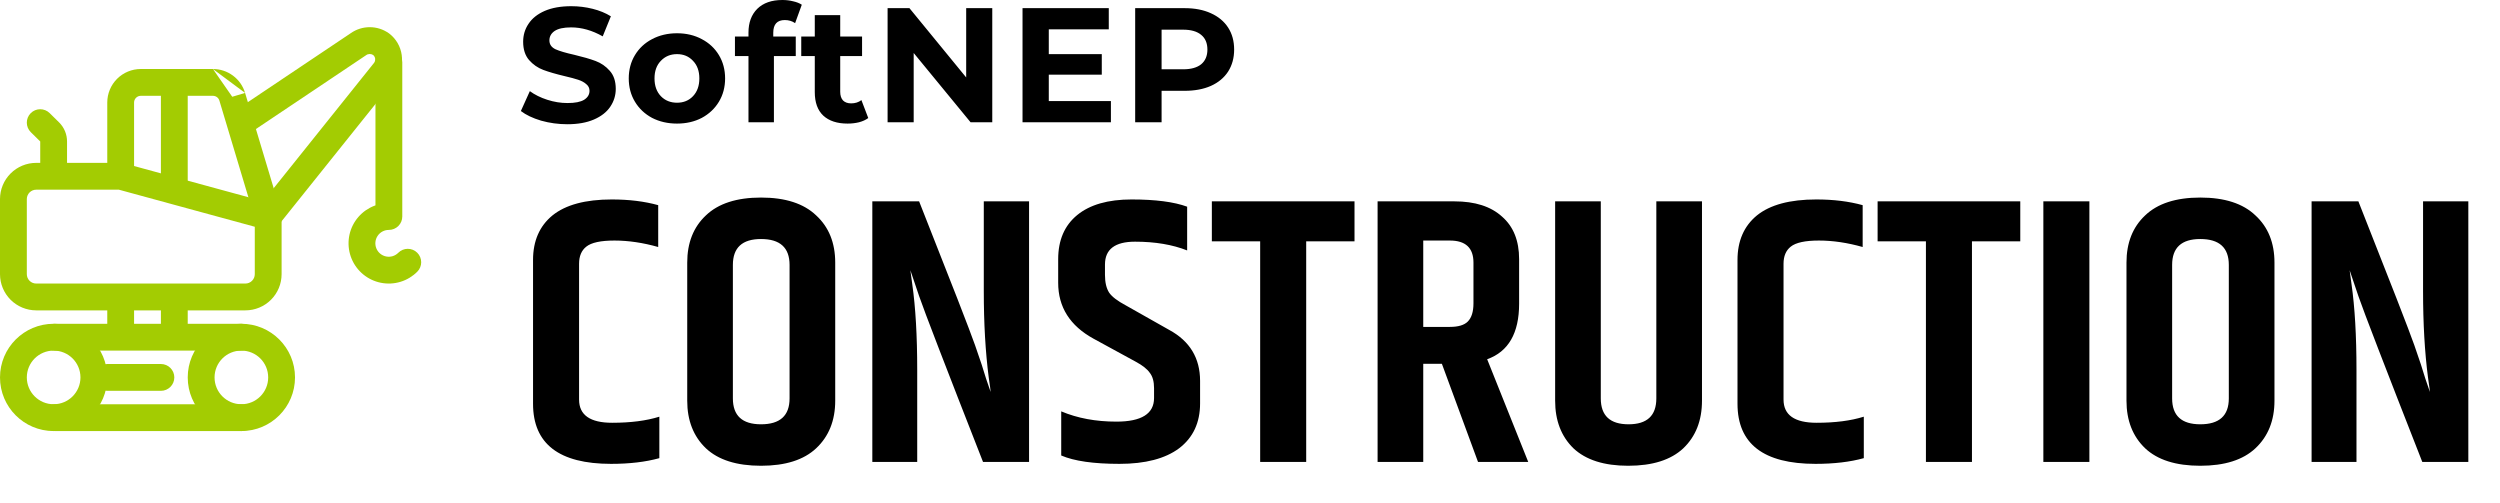 <svg width="184" height="37" viewBox="0 0 184 37" fill="none" xmlns="http://www.w3.org/2000/svg">
<path d="M41.756 9.144C41.092 9.144 40.448 9.056 39.824 8.88C39.208 8.696 38.712 8.46 38.336 8.172L38.996 6.708C39.356 6.972 39.784 7.184 40.28 7.344C40.776 7.504 41.272 7.584 41.768 7.584C42.32 7.584 42.728 7.504 42.992 7.344C43.256 7.176 43.388 6.956 43.388 6.684C43.388 6.484 43.308 6.32 43.148 6.192C42.996 6.056 42.796 5.948 42.548 5.868C42.308 5.788 41.98 5.7 41.564 5.604C40.924 5.452 40.4 5.3 39.992 5.148C39.584 4.996 39.232 4.752 38.936 4.416C38.648 4.08 38.504 3.632 38.504 3.072C38.504 2.584 38.636 2.144 38.9 1.752C39.164 1.352 39.56 1.036 40.088 0.804C40.624 0.572 41.276 0.456 42.044 0.456C42.58 0.456 43.104 0.52 43.616 0.648C44.128 0.776 44.576 0.96 44.96 1.2L44.36 2.676C43.584 2.236 42.808 2.016 42.032 2.016C41.488 2.016 41.084 2.104 40.82 2.28C40.564 2.456 40.436 2.688 40.436 2.976C40.436 3.264 40.584 3.48 40.88 3.624C41.184 3.76 41.644 3.896 42.26 4.032C42.9 4.184 43.424 4.336 43.832 4.488C44.24 4.64 44.588 4.88 44.876 5.208C45.172 5.536 45.32 5.98 45.32 6.54C45.32 7.02 45.184 7.46 44.912 7.86C44.648 8.252 44.248 8.564 43.712 8.796C43.176 9.028 42.524 9.144 41.756 9.144ZM49.828 9.096C49.148 9.096 48.536 8.956 47.992 8.676C47.456 8.388 47.036 7.992 46.732 7.488C46.428 6.984 46.276 6.412 46.276 5.772C46.276 5.132 46.428 4.56 46.732 4.056C47.036 3.552 47.456 3.16 47.992 2.88C48.536 2.592 49.148 2.448 49.828 2.448C50.508 2.448 51.116 2.592 51.652 2.88C52.188 3.16 52.608 3.552 52.912 4.056C53.216 4.56 53.368 5.132 53.368 5.772C53.368 6.412 53.216 6.984 52.912 7.488C52.608 7.992 52.188 8.388 51.652 8.676C51.116 8.956 50.508 9.096 49.828 9.096ZM49.828 7.56C50.308 7.56 50.7 7.4 51.004 7.08C51.316 6.752 51.472 6.316 51.472 5.772C51.472 5.228 51.316 4.796 51.004 4.476C50.7 4.148 50.308 3.984 49.828 3.984C49.348 3.984 48.952 4.148 48.64 4.476C48.328 4.796 48.172 5.228 48.172 5.772C48.172 6.316 48.328 6.752 48.64 7.08C48.952 7.4 49.348 7.56 49.828 7.56ZM56.912 2.688H58.568V4.128H56.96V9H55.088V4.128H54.092V2.688H55.088V2.4C55.088 1.664 55.304 1.08 55.736 0.648C56.176 0.216 56.792 -7.15256e-07 57.584 -7.15256e-07C57.864 -7.15256e-07 58.128 0.032 58.376 0.096C58.632 0.152 58.844 0.236 59.012 0.348L58.52 1.704C58.304 1.552 58.052 1.476 57.764 1.476C57.196 1.476 56.912 1.788 56.912 2.412V2.688ZM63.904 8.688C63.72 8.824 63.492 8.928 63.22 9C62.956 9.064 62.676 9.096 62.38 9.096C61.612 9.096 61.016 8.9 60.592 8.508C60.176 8.116 59.968 7.54 59.968 6.78V4.128H58.972V2.688H59.968V1.116H61.84V2.688H63.448V4.128H61.84V6.756C61.84 7.028 61.908 7.24 62.044 7.392C62.188 7.536 62.388 7.608 62.644 7.608C62.94 7.608 63.192 7.528 63.4 7.368L63.904 8.688ZM73.031 0.6V9H71.435L67.247 3.9V9H65.327V0.6H66.935L71.111 5.7V0.6H73.031ZM81.763 7.44V9H75.258V0.6H81.606V2.16H77.191V3.984H81.091V5.496H77.191V7.44H81.763ZM87.185 0.6C87.929 0.6 88.573 0.724 89.117 0.972C89.669 1.22 90.093 1.572 90.389 2.028C90.685 2.484 90.833 3.024 90.833 3.648C90.833 4.264 90.685 4.804 90.389 5.268C90.093 5.724 89.669 6.076 89.117 6.324C88.573 6.564 87.929 6.684 87.185 6.684H85.493V9H83.549V0.6H87.185ZM87.077 5.1C87.661 5.1 88.105 4.976 88.409 4.728C88.713 4.472 88.865 4.112 88.865 3.648C88.865 3.176 88.713 2.816 88.409 2.568C88.105 2.312 87.661 2.184 87.077 2.184H85.493V5.1H87.077Z" fill="black"/>
<path fill-rule="evenodd" clip-rule="evenodd" d="M17.765 25.804C16.675 25.804 15.791 26.688 15.791 27.778C15.791 28.868 16.675 29.752 17.765 29.752C18.855 29.752 19.739 28.868 19.739 27.778C19.739 26.688 18.855 25.804 17.765 25.804ZM13.817 27.778C13.817 25.598 15.585 23.83 17.765 23.83C19.945 23.83 21.713 25.598 21.713 27.778C21.713 29.958 19.945 31.726 17.765 31.726C15.585 31.726 13.817 29.958 13.817 27.778Z" fill="#A3CC02"/>
<path fill-rule="evenodd" clip-rule="evenodd" d="M3.948 25.804C2.858 25.804 1.974 26.688 1.974 27.778C1.974 28.868 2.858 29.752 3.948 29.752C5.038 29.752 5.922 28.868 5.922 27.778C5.922 26.688 5.038 25.804 3.948 25.804ZM0 27.778C0 25.598 1.767 23.83 3.948 23.83C6.128 23.83 7.895 25.598 7.895 27.778C7.895 29.958 6.128 31.726 3.948 31.726C1.767 31.726 0 29.958 0 27.778Z" fill="#A3CC02"/>
<path fill-rule="evenodd" clip-rule="evenodd" d="M3.05 30.739C3.05 30.194 3.492 29.752 4.037 29.752H17.765C18.31 29.752 18.752 30.194 18.752 30.739C18.752 31.284 18.31 31.726 17.765 31.726H4.037C3.492 31.726 3.05 31.284 3.05 30.739Z" fill="#A3CC02"/>
<path fill-rule="evenodd" clip-rule="evenodd" d="M6.908 27.778C6.908 27.233 7.35 26.791 7.895 26.791H11.843C12.388 26.791 12.83 27.233 12.83 27.778C12.83 28.323 12.388 28.765 11.843 28.765H7.895C7.35 28.765 6.908 28.323 6.908 27.778Z" fill="#A3CC02"/>
<path fill-rule="evenodd" clip-rule="evenodd" d="M3.05 24.817C3.05 24.272 3.492 23.83 4.037 23.83H17.765C18.31 23.83 18.752 24.272 18.752 24.817C18.752 25.362 18.31 25.804 17.765 25.804H4.037C3.492 25.804 3.05 25.362 3.05 24.817Z" fill="#A3CC02"/>
<path fill-rule="evenodd" clip-rule="evenodd" d="M8.881 21.856C9.427 21.856 9.868 22.298 9.868 22.843V23.83C9.868 24.375 9.427 24.817 8.881 24.817C8.336 24.817 7.895 24.375 7.895 23.83V22.843C7.895 22.298 8.336 21.856 8.881 21.856Z" fill="#A3CC02"/>
<path fill-rule="evenodd" clip-rule="evenodd" d="M12.829 21.856C13.374 21.856 13.816 22.298 13.816 22.843V23.83C13.816 24.375 13.374 24.817 12.829 24.817C12.284 24.817 11.842 24.375 11.842 23.83V22.843C11.842 22.298 12.284 21.856 12.829 21.856Z" fill="#A3CC02"/>
<path fill-rule="evenodd" clip-rule="evenodd" d="M0.78 12.768C1.28 12.268 1.958 11.987 2.665 11.987H8.882C8.97 11.987 9.057 11.999 9.142 12.022L19.998 14.983C20.428 15.1 20.726 15.49 20.726 15.935V20.179C20.726 20.885 20.445 21.563 19.945 22.063C19.445 22.562 18.767 22.843 18.061 22.843H2.665C1.958 22.843 1.28 22.562 0.78 22.063C0.281 21.563 0 20.885 0 20.179V14.652C0 13.945 0.281 13.267 0.78 12.768ZM2.665 13.961C2.481 13.961 2.306 14.034 2.176 14.163C2.047 14.293 1.974 14.469 1.974 14.652V20.179C1.974 20.362 2.047 20.538 2.176 20.667C2.306 20.797 2.481 20.869 2.665 20.869H18.061C18.244 20.869 18.42 20.797 18.549 20.667C18.679 20.538 18.752 20.362 18.752 20.179V16.689L8.75 13.961H2.665Z" fill="#A3CC02"/>
<path fill-rule="evenodd" clip-rule="evenodd" d="M15.671 5.079C16.202 5.078 16.72 5.249 17.146 5.566C17.573 5.882 17.886 6.329 18.038 6.838L18.038 6.839L17.093 7.122M15.671 5.079H10.362C9.707 5.079 9.08 5.339 8.617 5.801C8.154 6.264 7.895 6.892 7.895 7.546V12.579C7.895 13.124 8.336 13.566 8.881 13.566C9.427 13.566 9.868 13.124 9.868 12.579V7.546C9.868 7.415 9.92 7.29 10.013 7.197C10.105 7.104 10.231 7.052 10.362 7.052L15.674 7.052C15.78 7.052 15.883 7.086 15.969 7.15C16.054 7.213 16.117 7.303 16.147 7.404L18.792 16.218C18.949 16.741 19.499 17.037 20.021 16.88C20.543 16.724 20.84 16.173 20.683 15.651L18.038 6.839" fill="#A3CC02"/>
<path fill-rule="evenodd" clip-rule="evenodd" d="M2.258 8.333C2.64 7.945 3.265 7.941 3.653 8.323L4.354 9.014C4.357 9.017 4.359 9.019 4.362 9.022C4.545 9.206 4.69 9.425 4.788 9.665C4.886 9.905 4.935 10.161 4.934 10.42V11.987C4.934 12.532 4.493 12.974 3.947 12.974C3.402 12.974 2.961 12.532 2.961 11.987V10.418C2.961 10.416 2.961 10.414 2.961 10.412L2.268 9.729C1.88 9.346 1.875 8.721 2.258 8.333Z" fill="#A3CC02"/>
<path fill-rule="evenodd" clip-rule="evenodd" d="M12.829 6.065C13.374 6.065 13.816 6.507 13.816 7.052V13.566C13.816 14.111 13.374 14.553 12.829 14.553C12.284 14.553 11.842 14.111 11.842 13.566V7.052C11.842 6.507 12.284 6.065 12.829 6.065Z" fill="#A3CC02"/>
<path fill-rule="evenodd" clip-rule="evenodd" d="M25.821 2.439C26.229 2.153 26.716 2 27.214 2C27.718 2 28.209 2.157 28.619 2.448C28.629 2.455 28.639 2.462 28.648 2.469C29.152 2.855 29.482 3.424 29.567 4.053C29.652 4.681 29.484 5.318 29.101 5.823C29.096 5.83 29.09 5.837 29.085 5.844L20.509 16.552C20.168 16.977 19.547 17.046 19.121 16.705C18.696 16.364 18.627 15.743 18.968 15.318L27.534 4.623C27.598 4.535 27.626 4.425 27.611 4.317C27.597 4.211 27.544 4.115 27.462 4.047C27.389 4 27.302 3.974 27.214 3.974C27.12 3.974 27.028 4.003 26.951 4.058C26.944 4.063 26.937 4.068 26.93 4.073L18.314 9.846C17.861 10.15 17.248 10.028 16.945 9.576C16.641 9.123 16.762 8.51 17.215 8.206L25.821 2.439Z" fill="#A3CC02"/>
<path fill-rule="evenodd" clip-rule="evenodd" d="M28.621 3.598C29.166 3.598 29.608 4.04 29.608 4.585V15.935C29.608 16.198 29.504 16.449 29.318 16.634C29.132 16.82 28.88 16.923 28.617 16.922C28.455 16.921 28.294 16.961 28.151 17.037C28.007 17.113 27.884 17.224 27.794 17.359C27.703 17.494 27.647 17.649 27.631 17.811C27.615 17.972 27.639 18.136 27.701 18.286C27.763 18.436 27.861 18.569 27.987 18.672C28.113 18.775 28.262 18.846 28.422 18.877C28.581 18.909 28.746 18.9 28.902 18.853C29.057 18.805 29.198 18.72 29.313 18.605C29.697 18.218 30.322 18.216 30.709 18.601C31.095 18.985 31.097 19.61 30.713 19.996C30.369 20.342 29.945 20.598 29.479 20.74C29.012 20.883 28.517 20.908 28.039 20.813C27.56 20.719 27.113 20.508 26.735 20.198C26.358 19.889 26.063 19.491 25.877 19.04C25.691 18.589 25.619 18.1 25.667 17.614C25.716 17.129 25.883 16.663 26.155 16.258C26.427 15.853 26.795 15.522 27.226 15.293C27.358 15.223 27.494 15.164 27.634 15.114V4.585C27.634 4.04 28.076 3.598 28.621 3.598Z" fill="#A3CC02"/>
<path d="M39.232 19.132C39.232 17.732 39.708 16.64 40.66 15.856C41.631 15.072 43.087 14.68 45.028 14.68C46.297 14.68 47.436 14.82 48.444 15.1V18.18C47.324 17.863 46.251 17.704 45.224 17.704C44.216 17.704 43.525 17.853 43.152 18.152C42.797 18.432 42.62 18.852 42.62 19.412V29.408C42.62 30.547 43.432 31.116 45.056 31.116C46.419 31.116 47.576 30.967 48.528 30.668V33.72C47.52 34 46.335 34.14 44.972 34.14C41.145 34.14 39.232 32.665 39.232 29.716V19.132ZM58.112 19.496C58.112 18.227 57.412 17.592 56.012 17.592C54.63 17.592 53.94 18.227 53.94 19.496V29.324C53.94 30.593 54.63 31.228 56.012 31.228C57.412 31.228 58.112 30.593 58.112 29.324V19.496ZM50.58 19.328C50.58 17.872 51.037 16.715 51.952 15.856C52.866 14.979 54.22 14.54 56.012 14.54C57.804 14.54 59.157 14.979 60.072 15.856C61.005 16.715 61.472 17.872 61.472 19.328V29.492C61.472 30.948 61.005 32.115 60.072 32.992C59.157 33.851 57.804 34.28 56.012 34.28C54.22 34.28 52.866 33.851 51.952 32.992C51.037 32.115 50.58 30.948 50.58 29.492V19.328ZM72.407 14.82H75.739V34H72.351C69.607 27 68.039 22.931 67.647 21.792C67.255 20.635 67.041 20 67.003 19.888C67.003 19.925 67.05 20.271 67.143 20.924C67.386 22.623 67.507 24.723 67.507 27.224V34H64.203V14.82H67.647C70.018 20.812 71.39 24.34 71.763 25.404C72.137 26.468 72.407 27.289 72.575 27.868C72.762 28.428 72.874 28.755 72.911 28.848C72.911 28.773 72.865 28.419 72.771 27.784C72.529 25.917 72.407 23.799 72.407 21.428V14.82ZM77.882 19.076C77.882 17.676 78.349 16.593 79.282 15.828C80.216 15.063 81.55 14.68 83.286 14.68C85.041 14.68 86.404 14.857 87.374 15.212V18.432C86.292 18.003 85.013 17.788 83.538 17.788C82.064 17.788 81.326 18.348 81.326 19.468V20.224C81.326 20.784 81.429 21.223 81.634 21.54C81.84 21.839 82.241 22.147 82.838 22.464L86.058 24.284C87.57 25.105 88.326 26.356 88.326 28.036V29.688C88.326 31.107 87.813 32.208 86.786 32.992C85.76 33.757 84.294 34.14 82.39 34.14C80.486 34.14 79.058 33.935 78.106 33.524V30.276C79.301 30.78 80.654 31.032 82.166 31.032C84.014 31.032 84.938 30.453 84.938 29.296V28.568C84.938 28.083 84.836 27.709 84.63 27.448C84.444 27.168 84.089 26.888 83.566 26.608L80.486 24.928C78.75 23.976 77.882 22.604 77.882 20.812V19.076ZM99.692 14.82V17.76H96.136V34H92.748V17.76H89.192V14.82H99.692ZM104.751 26.776V34H101.391V14.82H107.047C108.559 14.82 109.726 15.193 110.547 15.94C111.387 16.668 111.807 17.713 111.807 19.076V22.352C111.807 24.517 111.023 25.88 109.455 26.44L112.479 34H108.783L106.123 26.776H104.751ZM104.751 17.704V24.06H106.711C107.327 24.06 107.766 23.929 108.027 23.668C108.307 23.388 108.447 22.94 108.447 22.324V19.328C108.447 18.245 107.868 17.704 106.711 17.704H104.751ZM121.906 14.82H125.266V29.492C125.266 30.948 124.809 32.115 123.894 32.992C122.979 33.851 121.626 34.28 119.834 34.28C118.061 34.28 116.717 33.851 115.802 32.992C114.906 32.115 114.458 30.948 114.458 29.492V14.82H117.818V29.324C117.818 30.593 118.499 31.228 119.862 31.228C121.225 31.228 121.906 30.593 121.906 29.324V14.82ZM127.88 19.132C127.88 17.732 128.356 16.64 129.308 15.856C130.279 15.072 131.735 14.68 133.676 14.68C134.946 14.68 136.084 14.82 137.092 15.1V18.18C135.972 17.863 134.899 17.704 133.872 17.704C132.864 17.704 132.174 17.853 131.8 18.152C131.446 18.432 131.268 18.852 131.268 19.412V29.408C131.268 30.547 132.08 31.116 133.704 31.116C135.067 31.116 136.224 30.967 137.176 30.668V33.72C136.168 34 134.983 34.14 133.62 34.14C129.794 34.14 127.88 32.665 127.88 29.716V19.132ZM148.692 14.82V17.76H145.136V34H141.748V17.76H138.192V14.82H148.692ZM150.391 14.82H153.779V34H150.391V14.82ZM164.041 19.496C164.041 18.227 163.341 17.592 161.941 17.592C160.56 17.592 159.869 18.227 159.869 19.496V29.324C159.869 30.593 160.56 31.228 161.941 31.228C163.341 31.228 164.041 30.593 164.041 29.324V19.496ZM156.509 19.328C156.509 17.872 156.967 16.715 157.881 15.856C158.796 14.979 160.149 14.54 161.941 14.54C163.733 14.54 165.087 14.979 166.001 15.856C166.935 16.715 167.401 17.872 167.401 19.328V29.492C167.401 30.948 166.935 32.115 166.001 32.992C165.087 33.851 163.733 34.28 161.941 34.28C160.149 34.28 158.796 33.851 157.881 32.992C156.967 32.115 156.509 30.948 156.509 29.492V19.328ZM178.337 14.82H181.669V34H178.281C175.537 27 173.969 22.931 173.577 21.792C173.185 20.635 172.97 20 172.933 19.888C172.933 19.925 172.98 20.271 173.073 20.924C173.316 22.623 173.437 24.723 173.437 27.224V34H170.133V14.82H173.577C175.948 20.812 177.32 24.34 177.693 25.404C178.066 26.468 178.337 27.289 178.505 27.868C178.692 28.428 178.804 28.755 178.841 28.848C178.841 28.773 178.794 28.419 178.701 27.784C178.458 25.917 178.337 23.799 178.337 21.428V14.82Z" fill="black"/>
</svg>
